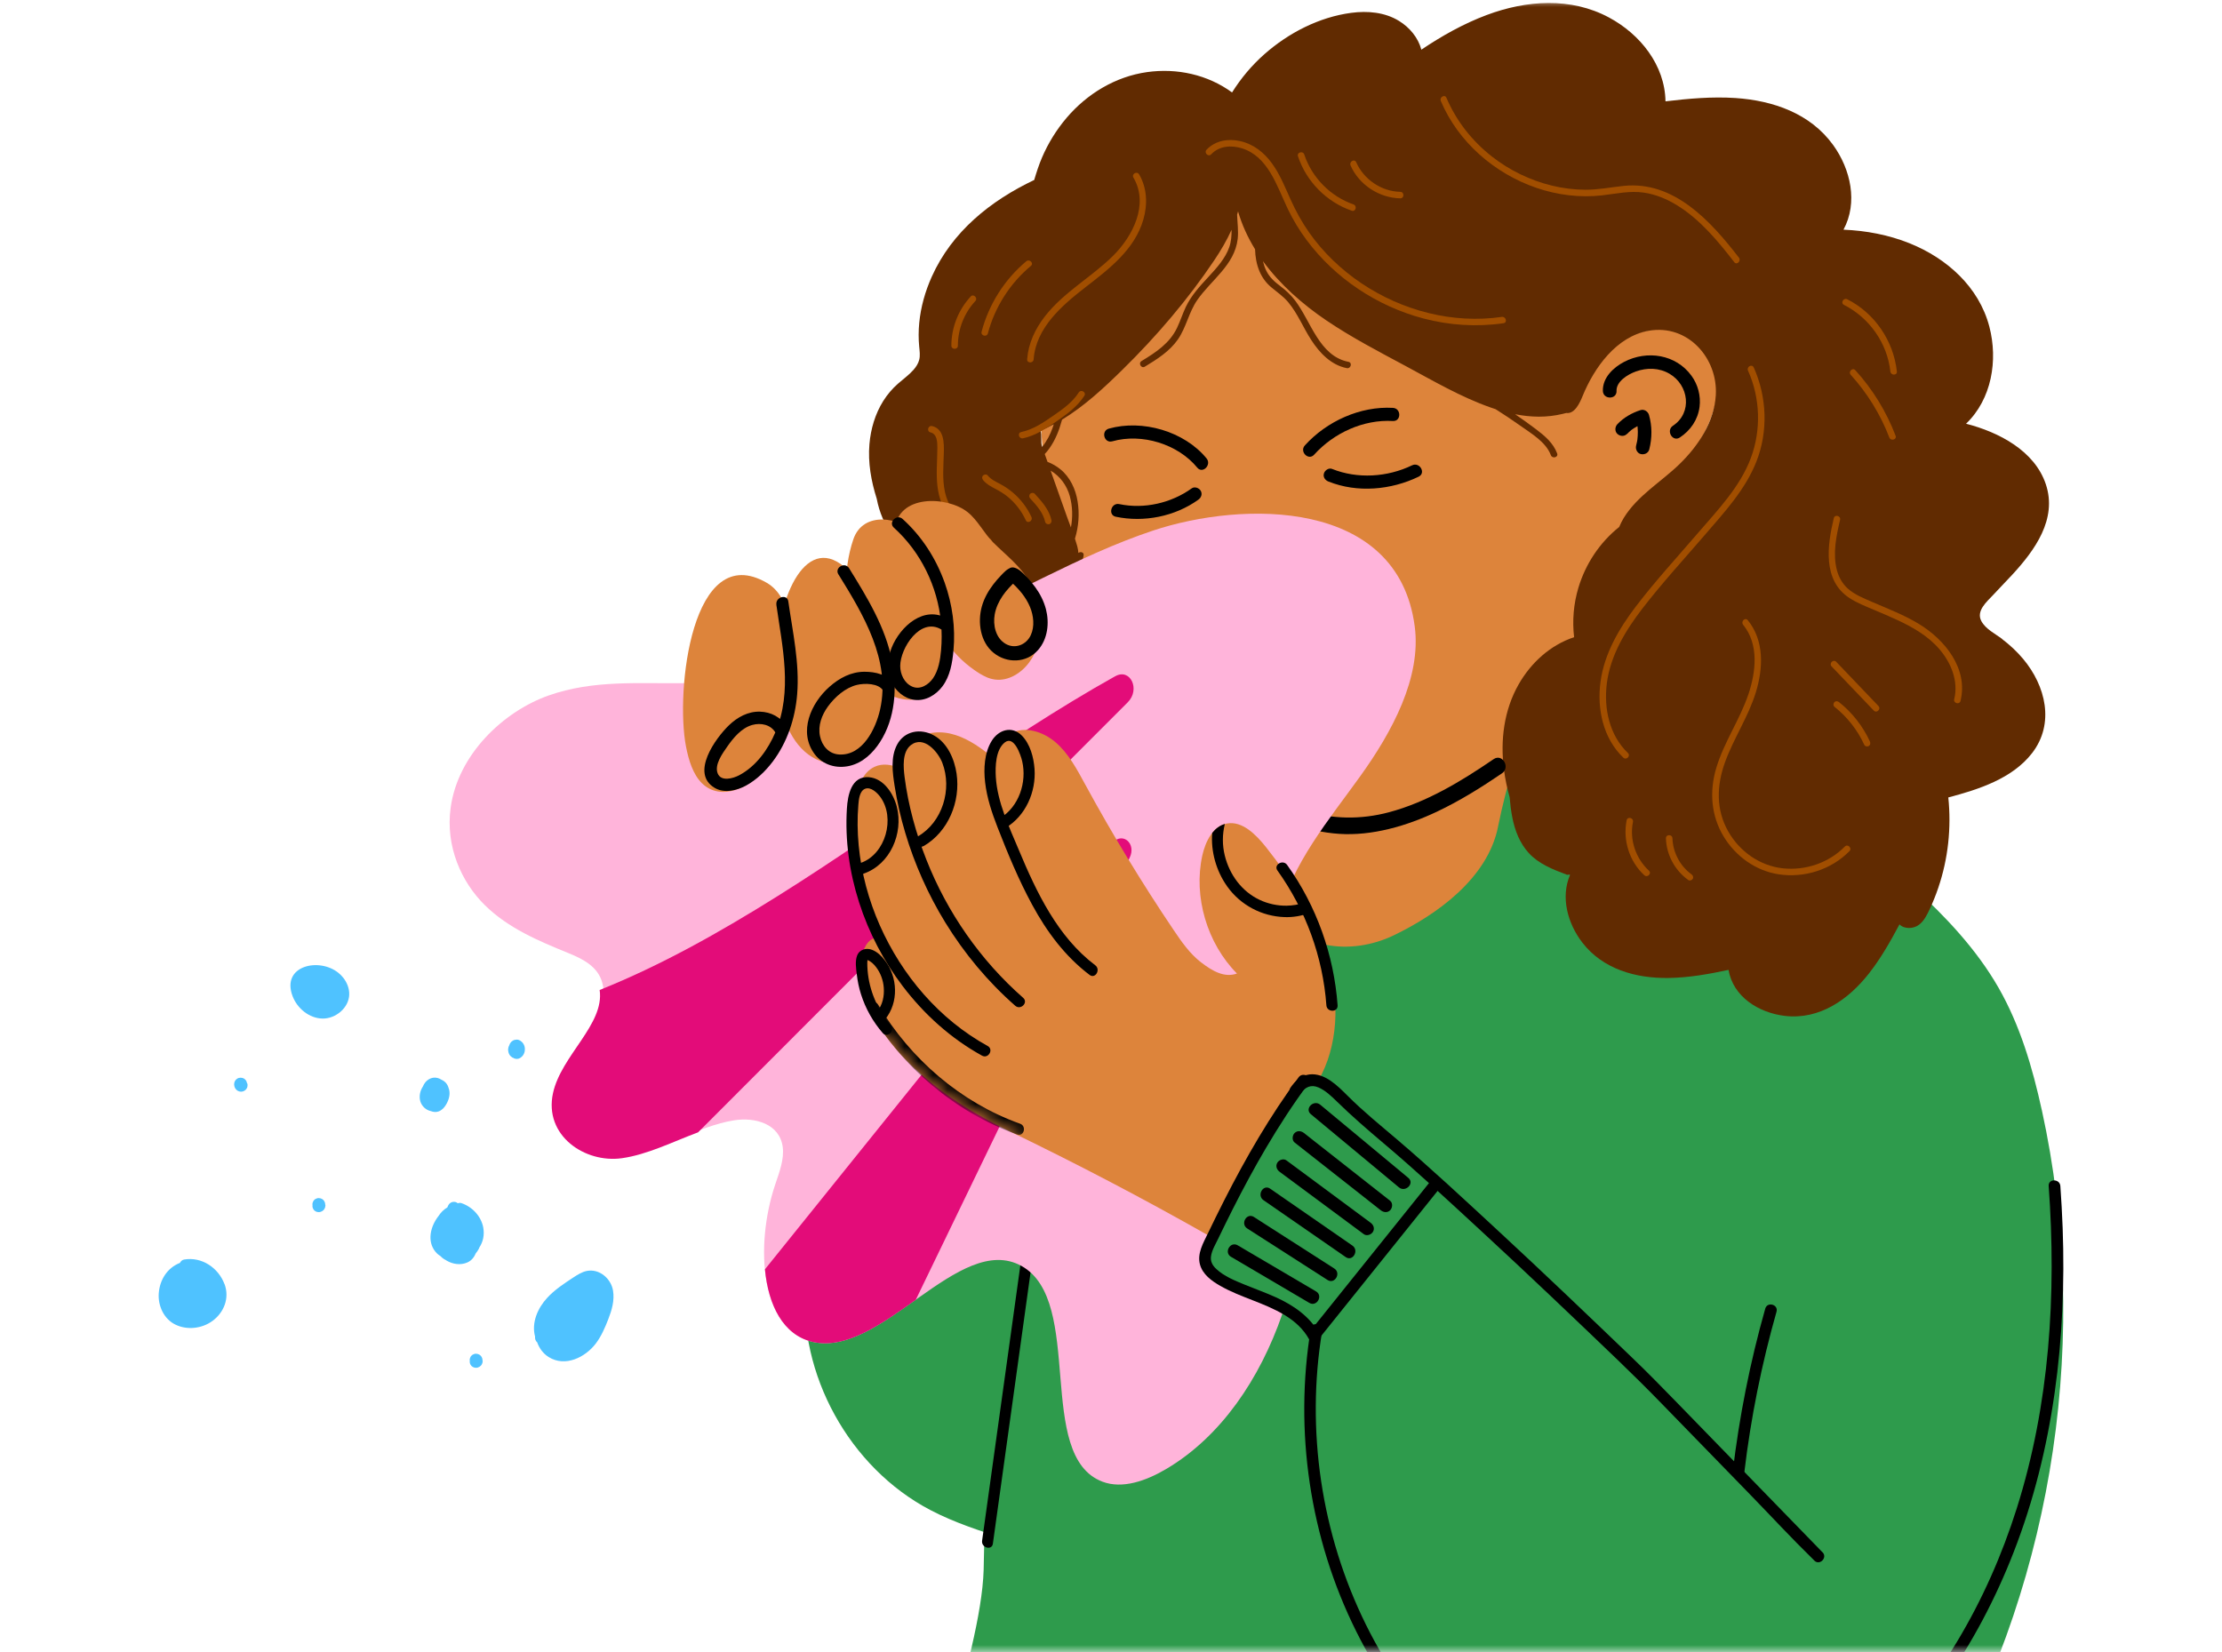 <svg width="156" height="116" viewBox="0 0 156 116" fill="none" xmlns="http://www.w3.org/2000/svg">
<mask id="mask0_2006_21884" style="mask-type:alpha" maskUnits="userSpaceOnUse" x="0" y="0" width="156" height="116">
<rect width="156" height="116" fill="#D9D9D9"/>
</mask>
<g mask="url(#mask0_2006_21884)">
<path d="M73.248 108.915C72.391 108.641 71.534 108.367 70.673 108.094C68.844 107.51 67.006 106.921 65.306 106.028C59.629 103.047 56.029 96.51 56.541 90.117C56.697 88.187 55.183 85.515 55.593 83.624C56.002 81.733 57.019 79.885 58.695 78.913C60.972 77.591 63.989 78.2 66.101 79.773C68.213 81.347 69.575 83.715 70.706 86.09C74.256 93.543 76.041 102.417 72.83 110.02C72.659 109.44 73.422 109.49 73.251 108.91L73.248 108.915Z" fill="#2E9B4C"/>
<path d="M66.095 80.749C68.349 90.338 69.353 100.307 69.059 110.232C68.876 116.392 64.092 128.141 63.868 134.301C63.844 134.958 63.836 135.659 64.139 136.219C64.451 136.793 65.023 137.097 65.571 137.353C70.57 139.719 75.967 140.965 81.376 141.003C88.668 141.056 122.921 144.385 127.637 138.019C128.689 117.736 103.124 89.212 96.348 70.429C95.034 66.79 93.381 63.187 90.774 60.615C87.763 57.646 83.78 56.335 79.877 55.46C76.612 54.729 72.998 54.314 70.169 56.317C67.981 57.867 66.67 60.604 65.653 63.308C62.934 70.541 64.304 73.142 66.092 80.746L66.095 80.749Z" fill="#2E9B4C"/>
<path d="M71.884 87.065C71.534 89.584 71.186 92.1 70.835 94.618C70.364 98.006 69.895 101.394 69.424 104.779C69.265 105.916 69.109 107.054 68.95 108.188C68.882 108.683 69.639 108.895 69.707 108.397C70.058 105.878 70.405 103.362 70.756 100.843C71.227 97.456 71.696 94.068 72.167 90.683C72.326 89.545 72.482 88.408 72.641 87.274C72.709 86.779 71.952 86.567 71.884 87.065Z" fill="black"/>
<path d="M143.348 77.947C142.697 74.972 141.828 72.008 140.314 69.362C138.761 66.649 136.581 64.348 134.272 62.239C122.989 51.934 102.237 54.868 86.803 54.326C86.785 54.429 89.76 50.063 89.699 50.151C89.23 50.788 85.477 55.557 84.864 55.943C83.427 60.907 88.252 59.187 89.139 64.251C90.214 66.787 91.761 69.141 94.097 70.585C95.773 71.619 92.733 73.133 94.047 74.653C95.146 75.926 95.473 77.8 95.552 79.455C95.711 82.811 101.412 85.294 98.557 87.186C98.345 87.327 98.127 87.457 97.909 87.583C97.868 87.896 97.679 88.184 97.296 88.308C94.448 89.218 91.584 89.993 89.109 91.611C89.086 92.223 89.115 92.86 89.207 93.549C90.476 103.177 92.235 112.604 95.022 121.925C96.38 126.468 97.998 131.078 101.097 134.675C107.101 141.643 116.696 142.638 124.459 137.978C129.691 134.834 133.526 129.8 136.493 124.47C144.291 110.468 146.778 93.599 143.351 77.95L143.348 77.947Z" fill="#2E9B4C"/>
<path d="M105.171 58.064C104.441 61.676 100.888 64.216 97.853 65.677C94.819 67.138 91.03 66.643 89.275 63.73C87.799 61.278 88.061 57.849 88.647 54.759C88.897 53.439 89.219 52.078 89.958 50.988C90.556 50.104 91.387 49.465 92.238 48.946C95.859 46.74 100.195 46.604 103.695 48.322C108.376 50.617 106.544 51.256 105.168 58.067L105.171 58.064Z" fill="#DD843B"/>
<path d="M117.975 23.298C116.372 22.736 114.289 23.393 112.996 24.527C111.758 25.614 111.128 27.04 110.748 28.448C110.73 28.51 110.61 28.451 110.592 28.513C110.557 28.472 110.627 28.554 110.592 28.513C110.465 28.569 110.341 28.628 110.221 28.69C108.718 28.528 107.198 28.416 105.796 28.006C100.175 26.371 95.841 22.918 91.802 19.448C89.908 17.822 88.008 16.11 86.541 14.21C87.015 14.826 83.456 19.091 82.95 19.654C81.447 21.325 79.656 22.942 77.723 24.103C76.521 24.827 74.745 25.184 73.873 26.362C72.824 27.779 73.069 30.216 73.239 31.845C73.496 34.302 74.226 36.697 75.148 38.98C76.854 43.196 79.184 47.161 82.039 50.702C83.288 52.249 84.655 53.737 86.329 54.809C94.851 60.268 107.902 55.599 111.181 46.086C112.147 43.281 112.666 40.344 113.779 37.581C114.811 35.026 115.989 34.611 117.863 32.838C120.302 30.525 122.511 24.898 117.983 23.301C117.98 23.301 117.978 23.301 117.975 23.298Z" fill="#DD843B"/>
<mask id="mask1_2006_21884" style="mask-type:luminance" maskUnits="userSpaceOnUse" x="73" y="14" width="48" height="44">
<path d="M117.975 23.298C116.372 22.736 114.289 23.393 112.996 24.527C111.758 25.614 111.128 27.04 110.748 28.448C110.73 28.51 110.61 28.451 110.592 28.513C110.557 28.472 110.627 28.554 110.592 28.513C110.465 28.569 110.341 28.628 110.221 28.69C108.718 28.528 107.198 28.416 105.796 28.006C100.175 26.371 95.841 22.918 91.802 19.448C89.908 17.822 88.008 16.11 86.541 14.21C87.015 14.826 83.456 19.091 82.95 19.654C81.447 21.325 79.656 22.942 77.723 24.103C76.521 24.827 74.745 25.184 73.873 26.362C72.824 27.779 73.069 30.216 73.239 31.845C73.496 34.302 74.226 36.697 75.148 38.98C76.854 43.196 79.184 47.161 82.039 50.702C83.288 52.249 84.655 53.737 86.329 54.809C94.851 60.268 107.902 55.599 111.181 46.086C112.147 43.281 112.666 40.344 113.779 37.581C114.811 35.026 115.989 34.611 117.863 32.838C120.302 30.525 122.511 24.898 117.983 23.301C117.98 23.301 117.978 23.301 117.975 23.298Z" fill="white"/>
</mask>
<g mask="url(#mask1_2006_21884)">
<path d="M87.46 36.55C85.439 38.096 84.717 40.992 86.099 43.205C86.411 43.708 87.209 43.246 86.894 42.739C85.801 40.986 86.293 38.594 87.925 37.345C88.126 37.192 88.226 36.95 88.09 36.715C87.978 36.517 87.657 36.399 87.46 36.55Z" fill="black"/>
</g>
<path d="M93.272 33.813C95.29 34.626 97.665 34.408 99.6 33.471C100.133 33.212 99.668 32.416 99.135 32.675C97.408 33.509 95.305 33.645 93.517 32.926C93.287 32.832 93.01 33.026 92.948 33.247C92.874 33.509 93.039 33.721 93.269 33.816L93.272 33.813Z" fill="black"/>
<path d="M78.342 36.285C80.31 36.7 82.493 36.267 84.131 35.088C84.334 34.944 84.431 34.688 84.296 34.458C84.178 34.258 83.868 34.146 83.665 34.293C82.228 35.327 80.327 35.763 78.586 35.398C78.009 35.274 77.761 36.164 78.342 36.287V36.285Z" fill="black"/>
<path d="M78.094 30.988C80.162 30.404 82.693 31.176 84.057 32.838C84.434 33.297 85.082 32.64 84.708 32.187C83.141 30.28 80.204 29.435 77.847 30.098C77.275 30.26 77.52 31.15 78.091 30.988H78.094Z" fill="black"/>
<path d="M92.262 31.927C93.643 30.398 95.72 29.444 97.794 29.562C98.386 29.594 98.386 28.672 97.794 28.64C95.496 28.51 93.142 29.582 91.611 31.276C91.213 31.715 91.864 32.369 92.262 31.927Z" fill="black"/>
<path d="M113.491 27.449C113.47 26.784 114.277 26.292 114.84 26.088C115.624 25.805 116.481 25.817 117.214 26.247C118.564 27.037 118.835 28.978 117.456 29.892C116.943 30.23 117.424 31.061 117.939 30.719C118.693 30.219 119.203 29.473 119.321 28.569C119.418 27.803 119.209 27.01 118.755 26.386C117.659 24.878 115.632 24.574 114.024 25.411C113.264 25.805 112.504 26.53 112.533 27.452C112.554 28.068 113.511 28.071 113.494 27.452L113.491 27.449Z" fill="black"/>
<path d="M114.23 30.475C114.316 30.384 114.407 30.298 114.504 30.219C114.522 30.204 114.539 30.189 114.557 30.174L114.516 30.207C114.516 30.207 114.598 30.148 114.601 30.145C114.654 30.107 114.71 30.071 114.766 30.036C114.881 29.965 114.999 29.903 115.12 29.847C115.146 29.836 115.176 29.818 115.202 29.809C115.087 29.847 115.205 29.809 115.226 29.8C115.297 29.774 115.364 29.75 115.435 29.727L114.846 29.391C114.896 29.556 114.931 29.724 114.961 29.895C114.978 30.009 114.955 29.821 114.964 29.924C114.967 29.971 114.973 30.018 114.975 30.062C114.981 30.148 114.987 30.236 114.987 30.325C114.987 30.501 114.978 30.675 114.958 30.852C114.946 30.958 114.973 30.772 114.952 30.887C114.946 30.929 114.937 30.97 114.931 31.011C114.914 31.108 114.893 31.203 114.866 31.297C114.805 31.538 114.946 31.83 115.202 31.886C115.459 31.942 115.727 31.812 115.792 31.55C115.992 30.758 115.998 29.921 115.768 29.131C115.697 28.89 115.429 28.716 115.179 28.796C114.569 28.993 113.992 29.32 113.55 29.788C113.379 29.971 113.355 30.286 113.55 30.466C113.744 30.646 114.045 30.66 114.227 30.466L114.23 30.475Z" fill="black"/>
<path d="M140.567 44.869C140.073 44.495 139.413 44.183 139.106 43.614C138.717 42.892 139.495 42.247 139.943 41.767C140.388 41.29 140.841 40.824 141.283 40.347C142.857 38.638 144.447 36.455 143.634 34.01C142.848 31.647 140.326 30.342 138.031 29.753C139.831 28.03 140.285 25.299 139.666 22.936C138.932 20.137 136.676 18.131 134.057 17.079C132.587 16.49 131.008 16.193 129.426 16.128C130.454 14.225 129.932 11.886 128.698 10.18C127.095 7.964 124.491 7.063 121.843 6.883C120.202 6.774 118.558 6.922 116.929 7.116C116.89 4.571 115.149 2.399 112.96 1.227C110.283 -0.211 107.157 0.013 104.379 1.053C102.75 1.663 101.229 2.52 99.789 3.487C99.562 2.638 98.967 1.928 98.219 1.468C97.22 0.853 96 0.75 94.857 0.903C92.612 1.203 90.468 2.308 88.78 3.796C87.893 4.577 87.127 5.49 86.499 6.491C84.788 5.239 82.628 4.768 80.531 5.063C78.315 5.375 76.324 6.58 74.883 8.274C74.173 9.11 73.59 10.05 73.157 11.061C72.939 11.57 72.771 12.092 72.612 12.625C72.612 12.628 72.612 12.634 72.609 12.637C69.548 14.092 66.838 16.26 65.415 19.433C64.955 20.461 64.646 21.549 64.537 22.671C64.484 23.225 64.481 23.785 64.534 24.338C64.563 24.648 64.613 24.963 64.534 25.269C64.466 25.532 64.316 25.761 64.139 25.965C63.815 26.333 63.411 26.619 63.046 26.94C62.645 27.29 62.298 27.7 62.012 28.154C61.441 29.064 61.131 30.121 61.04 31.188C60.928 32.481 61.161 33.786 61.553 35.021C61.729 35.957 62.109 36.844 62.657 37.637C63.358 38.653 64.254 39.519 65.176 40.335C65.662 40.765 66.175 41.184 66.77 41.452C67.359 41.714 67.996 41.835 68.638 41.873C70.081 41.959 71.56 41.717 72.918 41.231C73.593 40.989 74.25 40.686 74.866 40.321C75.396 40.008 76.006 39.658 76.079 38.989C76.106 38.768 75.85 38.715 75.711 38.827C75.699 38.671 75.673 38.515 75.632 38.361C75.584 38.182 75.528 38.002 75.469 37.822C75.729 36.98 75.799 36.075 75.655 35.203C75.517 34.352 75.134 33.518 74.459 32.961C74.182 32.734 73.873 32.558 73.543 32.431L73.422 32.089C73.398 32.022 73.372 31.951 73.348 31.883C73.826 31.373 74.159 30.719 74.385 30.057C74.45 29.862 74.509 29.665 74.565 29.467C76.132 28.519 77.523 27.22 78.801 25.965C81.188 23.622 83.391 21.045 85.256 18.267C85.71 17.589 86.131 16.879 86.464 16.134C86.47 16.549 86.44 16.962 86.302 17.359C86.163 17.76 85.937 18.125 85.686 18.461C85.159 19.162 84.505 19.754 83.96 20.444C83.686 20.791 83.441 21.157 83.25 21.557C83.026 22.035 82.867 22.538 82.64 23.013C82.122 24.109 81.149 24.742 80.145 25.352C79.894 25.505 80.124 25.9 80.375 25.747C81.235 25.225 82.113 24.674 82.696 23.835C83.285 22.986 83.462 21.928 84.051 21.077C85.026 19.663 86.679 18.617 86.894 16.782C86.959 16.234 86.874 15.648 86.853 15.07C86.876 14.997 86.9 14.923 86.921 14.846C87.195 15.792 87.604 16.676 88.114 17.504C88.129 18.022 88.211 18.535 88.42 19.038C88.603 19.474 88.877 19.855 89.239 20.161C89.654 20.512 90.094 20.803 90.444 21.224C91.11 22.023 91.496 23.007 92.058 23.873C92.645 24.78 93.449 25.632 94.551 25.85C94.84 25.906 94.963 25.464 94.672 25.408C92.609 25.001 92.035 22.544 90.915 21.089C90.621 20.706 90.285 20.391 89.902 20.102C89.493 19.793 89.133 19.48 88.903 19.012C88.797 18.797 88.721 18.567 88.665 18.334C89.864 19.975 91.449 21.369 93.125 22.503C94.898 23.702 96.802 24.689 98.687 25.702C100.625 26.742 102.549 27.874 104.632 28.607C104.753 28.651 104.877 28.69 105 28.731C105.581 29.099 106.155 29.479 106.715 29.877C107.484 30.428 108.533 31.029 108.88 31.96C108.983 32.234 109.425 32.116 109.322 31.839C109.045 31.099 108.456 30.608 107.846 30.145C107.363 29.78 106.871 29.429 106.373 29.087C106.918 29.193 107.472 29.255 108.029 29.258C108.591 29.258 109.16 29.196 109.705 29.064C109.799 29.04 109.888 29.023 109.964 28.999C110.559 29.081 110.913 28.289 111.11 27.809C111.926 25.811 113.485 23.622 115.756 23.225C118.493 22.745 120.62 25.151 120.461 27.756C120.346 29.635 119.224 31.317 117.91 32.593C116.613 33.851 114.967 34.797 114 36.367C113.874 36.573 113.771 36.785 113.679 37.003C112.318 38.087 111.317 39.593 110.813 41.275C110.477 42.4 110.377 43.579 110.512 44.742C108.842 45.296 107.484 46.537 106.618 48.057C105.584 49.871 105.321 52.004 105.59 54.058C105.675 54.709 105.81 55.351 105.987 55.981C106.026 56.462 106.084 56.939 106.176 57.407C106.355 58.315 106.697 59.21 107.331 59.9C108.035 60.669 109.028 61.052 109.982 61.414C110.05 61.44 110.109 61.432 110.153 61.402C110.176 61.414 110.203 61.426 110.227 61.438C109.555 63.008 110.059 64.849 111.093 66.189C112.533 68.057 114.843 68.702 117.126 68.673C118.552 68.655 119.966 68.402 121.357 68.104C121.672 69.993 123.472 71.112 125.292 71.333C127.735 71.628 129.776 70.193 131.223 68.343C132.056 67.279 132.722 66.101 133.356 64.911C133.697 65.25 134.343 65.235 134.734 64.931C135.091 64.654 135.294 64.233 135.483 63.83C135.71 63.344 135.91 62.846 136.081 62.339C136.773 60.306 137.006 58.132 136.785 55.996C138.903 55.437 141.272 54.679 142.662 52.888C144.274 50.808 143.617 48.154 142.041 46.271C141.604 45.75 141.104 45.285 140.559 44.872L140.567 44.869ZM75.11 34.85C75.305 35.563 75.319 36.311 75.187 37.036C75.095 36.794 75.007 36.556 74.921 36.317L73.761 33.047C74.409 33.427 74.898 34.069 75.113 34.853L75.11 34.85ZM73.905 30.027C73.731 30.516 73.49 30.985 73.166 31.379C73.042 31.032 73.172 30.581 73.048 30.233C73.454 30.08 73.596 29.998 73.982 29.791C73.955 29.871 73.932 29.948 73.905 30.027Z" fill="#612B01"/>
<path d="M69.468 37.799C68.025 37.233 66.696 36.134 66.346 34.564C66.145 33.66 66.24 32.72 66.263 31.804C66.281 31.111 66.29 30.124 65.444 29.918C65.158 29.848 65.035 30.289 65.323 30.36C65.798 30.475 65.809 31.041 65.809 31.435C65.809 31.91 65.78 32.384 65.771 32.861C65.75 33.716 65.795 34.585 66.127 35.383C66.711 36.768 67.984 37.707 69.347 38.244C69.621 38.353 69.742 37.908 69.468 37.802V37.799Z" fill="#A14E00"/>
<path d="M72.414 36.302C72.114 35.648 71.666 35.059 71.115 34.593C70.841 34.361 70.544 34.16 70.225 33.989C69.907 33.819 69.574 33.671 69.345 33.386C69.265 33.288 69.103 33.306 69.021 33.386C68.923 33.48 68.944 33.615 69.021 33.71C69.245 33.986 69.557 34.157 69.869 34.319C70.181 34.481 70.482 34.661 70.756 34.888C71.298 35.336 71.725 35.895 72.02 36.535C72.143 36.803 72.538 36.57 72.414 36.305V36.302Z" fill="#A14E00"/>
<path d="M73.82 36.526C73.661 35.792 73.145 35.215 72.65 34.676C72.568 34.585 72.412 34.59 72.326 34.676C72.235 34.767 72.241 34.909 72.326 35C72.771 35.483 73.234 35.993 73.378 36.647C73.404 36.768 73.546 36.838 73.661 36.806C73.784 36.77 73.846 36.647 73.82 36.523V36.526Z" fill="#A14E00"/>
<path d="M87.619 56.353C89.587 57.508 91.725 58.403 94.026 58.553C96.327 58.704 98.746 58.005 100.882 56.995C102.481 56.238 103.987 55.301 105.445 54.305C106.058 53.887 105.477 52.885 104.862 53.307C102.602 54.85 100.181 56.326 97.514 57.036C95.543 57.561 93.528 57.534 91.584 56.921C90.394 56.547 89.277 55.987 88.205 55.357C87.563 54.98 86.98 55.979 87.622 56.356L87.619 56.353Z" fill="black"/>
<path d="M80.952 37.257C75.717 38.995 70.723 42.053 65.553 44.212C59.814 46.61 53.863 47.889 48.051 47.971C44.878 48.016 41.67 47.721 38.506 48.84C35.342 49.96 32.151 52.974 31.639 56.715C31.265 59.437 32.396 61.944 34.045 63.565C35.695 65.185 37.81 66.069 39.893 66.92C40.895 67.329 41.997 67.857 42.297 69.053C42.931 71.572 39.658 73.82 39.066 76.562C38.417 79.555 41.319 81.494 43.897 81.132C46.475 80.769 48.97 79.075 51.548 78.666C53.009 78.433 54.738 78.91 54.953 80.542C55.065 81.394 54.721 82.301 54.429 83.164C52.962 87.522 53.401 93.358 57.021 94.218C61.888 95.376 67.332 86.479 71.71 88.891C76.176 91.351 72.644 102.246 77.402 104.043C78.801 104.573 80.472 103.99 81.927 103.121C89.507 98.601 92.83 87.056 91.231 78.183C90.412 73.64 88.588 69.159 89.775 64.378C90.703 60.642 93.281 57.593 95.502 54.5C97.724 51.406 99.803 47.588 99.323 43.977C98.13 34.982 87.248 35.165 80.958 37.254L80.952 37.257Z" fill="#FFB4DA"/>
<path d="M78.298 47.482C70.205 52.01 62.572 57.923 54.632 62.899C50.567 65.447 46.392 67.798 42.1 69.515C42.453 71.928 39.398 74.114 38.824 76.76C38.176 79.753 41.078 81.691 43.655 81.329C45.461 81.076 47.229 80.174 49.011 79.511L79.175 49.315C80.08 48.41 79.355 46.893 78.3 47.485L78.298 47.482Z" fill="#E30C79"/>
<path d="M78.147 59.134C76.833 60.406 75.631 61.888 74.456 63.349C67.539 71.943 60.621 80.536 53.704 89.13C53.943 91.643 54.971 93.732 57.027 94.221C59.375 94.778 61.859 92.995 64.292 91.272L79.314 60.218C79.776 59.266 78.875 58.424 78.147 59.131V59.134Z" fill="#E30C79"/>
<path d="M48.16 52.408C48.348 53.389 48.655 54.373 49.276 54.992C50.584 56.297 52.823 55.378 53.981 53.604C55.139 51.828 55.469 49.512 55.619 47.332C55.79 44.863 55.581 41.941 53.843 40.93C48.555 37.855 47.415 48.54 48.16 52.411V52.408Z" fill="#DD843B"/>
<path d="M59.811 53.545C61.32 53.239 62.242 51.598 62.551 50.036C62.716 49.203 62.763 48.357 62.707 47.518C62.566 45.367 61.764 43.249 60.621 41.437C54.641 31.969 50.835 55.375 59.811 53.545Z" fill="#DD843B"/>
<path d="M59.897 44.934C60.306 46.422 61.022 47.915 62.307 48.696C63.588 49.477 65.527 49.235 66.254 47.871C66.555 47.305 66.617 46.643 66.634 46C66.696 43.926 66.384 41.846 65.718 39.896C65.432 39.059 65.07 38.229 64.469 37.598C63.202 36.267 60.601 35.857 59.912 37.866C59.151 40.088 59.287 42.715 59.894 44.934H59.897Z" fill="#DD843B"/>
<path d="M69.259 47.55C69.454 47.633 69.654 47.691 69.866 47.718C70.779 47.833 71.687 47.282 72.252 46.519C73.428 44.937 73.269 42.612 72.305 40.91C71.64 39.731 70.659 39.015 69.731 38.093C69.08 37.445 68.644 36.52 67.925 35.955C66.481 34.82 63.023 34.697 62.822 37.192C62.643 39.449 64.051 41.004 65.073 42.786C66.057 44.504 66.687 45.83 68.376 47.029C68.655 47.226 68.947 47.414 69.259 47.547V47.55Z" fill="#DD843B"/>
<path d="M70.988 39.87C70.706 39.938 70.499 40.182 70.302 40.382C70.105 40.583 69.907 40.81 69.731 41.042C69.377 41.505 69.091 42.02 68.932 42.583C68.623 43.691 68.82 45.084 69.757 45.841C70.694 46.599 72.061 46.566 72.874 45.65C73.56 44.875 73.684 43.744 73.431 42.769C73.286 42.221 73.021 41.696 72.688 41.24C72.497 40.975 72.285 40.721 72.055 40.486C71.825 40.25 71.575 39.973 71.254 39.87C70.635 39.666 70.367 40.645 70.986 40.845C70.962 40.839 71.112 40.977 71.139 41.004C71.206 41.069 71.274 41.134 71.339 41.201C71.486 41.355 71.631 41.514 71.76 41.682C71.981 41.967 72.176 42.288 72.314 42.621C72.565 43.231 72.653 43.985 72.367 44.601C72.058 45.273 71.274 45.594 70.608 45.214C69.901 44.81 69.701 43.888 69.837 43.137C69.922 42.669 70.119 42.244 70.385 41.849C70.514 41.655 70.661 41.475 70.818 41.302C70.891 41.222 70.968 41.142 71.044 41.063C71.089 41.019 71.133 40.975 71.18 40.93C71.204 40.91 71.327 40.824 71.251 40.842C71.881 40.689 71.616 39.714 70.983 39.867L70.988 39.87Z" fill="black"/>
<path d="M62.751 37.047C64.64 38.753 65.83 41.184 66.066 43.717C66.125 44.365 66.127 45.019 66.069 45.667C66.01 46.316 65.895 47.055 65.509 47.621C65.197 48.077 64.61 48.457 64.051 48.216C63.491 47.974 63.199 47.344 63.202 46.76C63.208 45.499 64.613 43.319 66.086 44.2C66.567 44.489 67.002 43.738 66.525 43.452C64.878 42.465 63.196 43.994 62.601 45.476C62.298 46.23 62.224 47.099 62.566 47.853C62.866 48.516 63.476 49.052 64.213 49.144C64.987 49.238 65.712 48.799 66.166 48.195C66.705 47.473 66.861 46.548 66.941 45.67C67.088 44.077 66.864 42.436 66.328 40.93C65.718 39.219 64.719 37.66 63.37 36.441C62.958 36.066 62.342 36.679 62.757 37.053L62.751 37.047Z" fill="black"/>
<path d="M58.866 40.335C60.604 43.14 62.554 46.363 61.791 49.81C61.493 51.156 60.568 53.068 58.925 52.98C58.188 52.941 57.714 52.379 57.569 51.692C57.413 50.95 57.696 50.204 58.129 49.606C58.615 48.941 59.352 48.286 60.168 48.092C60.692 47.965 61.697 47.965 62.009 48.505C62.289 48.988 63.04 48.552 62.757 48.066C62.348 47.361 61.449 47.167 60.689 47.17C59.746 47.173 58.933 47.609 58.238 48.222C56.936 49.365 56.026 51.392 57.195 52.956C57.773 53.725 58.742 53.993 59.661 53.775C60.58 53.557 61.29 52.873 61.782 52.107C62.857 50.44 62.993 48.328 62.628 46.425C62.171 44.044 60.869 41.932 59.611 39.899C59.316 39.425 58.568 39.861 58.863 40.338L58.866 40.335Z" fill="black"/>
<path d="M54.506 42.465C54.927 45.438 55.655 48.522 54.441 51.409C53.928 52.626 53.077 53.816 51.887 54.441C51.468 54.662 50.62 54.903 50.384 54.302C50.149 53.701 50.714 52.918 51.044 52.446C51.48 51.819 52.046 51.123 52.812 50.906C53.419 50.735 54.132 50.882 54.453 51.462C54.724 51.951 55.472 51.515 55.201 51.023C54.83 50.349 54.117 49.995 53.36 49.972C52.523 49.945 51.772 50.358 51.183 50.923C50.243 51.825 48.449 54.296 50.172 55.322C50.847 55.722 51.722 55.516 52.373 55.163C53.109 54.762 53.737 54.155 54.241 53.492C55.272 52.137 55.831 50.431 55.967 48.746C56.144 46.566 55.652 44.38 55.345 42.232C55.269 41.681 54.432 41.917 54.509 42.462L54.506 42.465Z" fill="black"/>
<path d="M93.844 104.638C92.097 110.385 94.336 116.569 97.188 121.857C99.621 126.368 102.576 130.681 106.503 133.974C110.43 137.268 115.423 139.48 120.546 139.371C125.669 139.262 130.846 136.581 133.261 132.059C134.882 129.025 135.164 125.431 135.521 122.01C135.76 119.71 135.848 117.344 135.218 115.12C134.151 111.364 131.123 108.412 127.688 106.553C124.252 104.694 120.399 103.78 116.602 102.87C112.804 101.96 108.954 101.011 105.551 99.093L93.841 104.641L93.844 104.638Z" fill="#2E9B4C"/>
<path d="M88.936 82.823C90.037 81.777 91.169 80.71 92.565 80.136C92.356 79.629 91.996 78.454 91.669 77.714C91.932 76.904 92.427 76.179 92.804 75.413C94.038 72.906 93.997 69.807 93.142 67.032C92.288 64.257 90.683 61.761 88.888 59.493C88.175 58.595 87.215 57.634 86.149 57.823C85.174 57.996 84.632 59.069 84.41 60.076C83.777 62.955 84.74 66.237 86.844 68.361C85.957 68.676 85.115 68.181 84.328 67.58C83.544 66.979 82.958 66.139 82.398 65.306C80.168 61.997 78.091 58.58 76.182 55.071C75.608 54.014 75.025 52.921 74.129 52.14C73.233 51.359 71.931 50.962 70.944 51.507C70.281 51.872 69.922 52.538 69.763 53.309C69.654 53.177 69.539 53.059 69.415 52.962C68.602 52.317 67.71 51.739 66.726 51.515C65.742 51.291 64.649 51.471 63.956 52.187C63.494 52.661 63.27 53.28 63.184 53.955C62.61 53.675 61.953 53.586 61.402 53.843C60.598 54.214 60.233 55.177 60.032 56.079C59.313 59.319 59.938 62.887 61.585 65.853C61.564 65.853 61.544 65.853 61.523 65.853C60.907 65.918 60.595 66.637 60.495 67.276C60.053 70.096 61.991 72.909 64.08 74.892C66.169 76.875 68.352 78.215 70.894 79.444C75.602 81.718 80.245 84.148 84.814 86.738C84.908 86.791 85 86.894 84.944 86.797C84.888 86.703 84.967 86.591 85.044 86.517C86.34 85.285 87.636 84.054 88.933 82.823H88.936Z" fill="#DD843B"/>
<mask id="mask2_2006_21884" style="mask-type:luminance" maskUnits="userSpaceOnUse" x="59" y="51" width="35" height="36">
<path d="M88.936 82.823C90.037 81.777 91.169 80.71 92.565 80.136C92.356 79.629 91.996 78.454 91.669 77.714C91.932 76.904 92.427 76.179 92.804 75.413C94.038 72.906 93.997 69.807 93.142 67.032C92.288 64.257 90.683 61.761 88.888 59.493C88.175 58.595 87.215 57.634 86.149 57.823C85.174 57.996 84.632 59.069 84.41 60.076C83.777 62.955 84.74 66.237 86.844 68.361C85.957 68.676 85.115 68.181 84.328 67.58C83.544 66.979 82.958 66.139 82.398 65.306C80.168 61.997 78.091 58.58 76.182 55.071C75.608 54.014 75.025 52.921 74.129 52.14C73.233 51.359 71.931 50.962 70.944 51.507C70.281 51.872 69.922 52.538 69.763 53.309C69.654 53.177 69.539 53.059 69.415 52.962C68.602 52.317 67.71 51.739 66.726 51.515C65.742 51.291 64.649 51.471 63.956 52.187C63.494 52.661 63.27 53.28 63.184 53.955C62.61 53.675 61.953 53.586 61.402 53.843C60.598 54.214 60.233 55.177 60.032 56.079C59.313 59.319 59.938 62.887 61.585 65.853C61.564 65.853 61.544 65.853 61.523 65.853C60.907 65.918 60.595 66.637 60.495 67.276C60.053 70.096 61.991 72.909 64.08 74.892C66.169 76.875 68.352 78.215 70.894 79.444C75.602 81.718 80.245 84.148 84.814 86.738C84.908 86.791 85 86.894 84.944 86.797C84.888 86.703 84.967 86.591 85.044 86.517C86.34 85.285 87.636 84.054 88.933 82.823H88.936Z" fill="white"/>
</mask>
<g mask="url(#mask2_2006_21884)">
<path d="M60.972 70.947C63.346 74.93 67.029 78.097 71.41 79.664C71.887 79.835 72.093 79.075 71.619 78.907C67.436 77.411 63.915 74.353 61.653 70.552C61.393 70.119 60.716 70.514 60.975 70.95L60.972 70.947Z" fill="black"/>
</g>
<path d="M70.6 58.132C72.011 57.292 72.747 55.601 72.632 53.993C72.573 53.183 72.326 52.246 71.74 51.651C71.047 50.947 70.116 51.238 69.633 52.01C69.106 52.85 69.05 53.984 69.162 54.938C69.289 56.029 69.636 57.071 70.034 58.091C70.753 59.938 71.519 61.785 72.464 63.529C73.487 65.418 74.774 67.156 76.498 68.458C76.901 68.761 77.293 68.081 76.895 67.78C74.258 65.789 72.774 62.666 71.531 59.69C70.85 58.064 70.025 56.344 69.913 54.559C69.869 53.825 69.901 52.629 70.549 52.128C71.198 51.627 71.663 53.015 71.766 53.457C72.105 54.93 71.536 56.659 70.205 57.452C69.772 57.711 70.166 58.388 70.603 58.129L70.6 58.132Z" fill="black"/>
<path d="M64.843 59.414C66.584 58.4 67.444 56.288 67.159 54.326C67.008 53.298 66.519 52.169 65.571 51.642C64.622 51.115 63.491 51.327 62.981 52.29C62.513 53.174 62.663 54.252 62.81 55.195C62.984 56.311 63.235 57.413 63.559 58.494C64.216 60.692 65.161 62.81 66.36 64.766C67.698 66.947 69.353 68.935 71.277 70.623C71.657 70.956 72.214 70.402 71.834 70.066C68.838 67.436 66.499 64.074 65.038 60.365C64.307 58.512 63.765 56.556 63.511 54.579C63.423 53.887 63.323 52.803 63.953 52.317C64.867 51.618 65.868 52.806 66.16 53.572C66.861 55.41 66.175 57.723 64.448 58.727C64.012 58.98 64.407 59.661 64.846 59.405L64.843 59.414Z" fill="black"/>
<path d="M60.642 61.343C62.504 60.695 63.429 58.518 62.967 56.665C62.737 55.74 62.041 54.647 60.993 54.573C59.764 54.485 59.514 55.846 59.458 56.78C59.184 61.217 60.704 65.733 63.382 69.253C64.887 71.233 66.761 72.924 68.944 74.126C69.386 74.371 69.784 73.693 69.342 73.448C65.945 71.581 63.329 68.499 61.767 64.973C60.984 63.202 60.468 61.293 60.286 59.367C60.197 58.421 60.182 57.463 60.262 56.515C60.291 56.155 60.342 55.54 60.739 55.386C61.137 55.233 61.582 55.66 61.8 55.955C62.881 57.425 62.18 59.982 60.433 60.592C59.959 60.757 60.162 61.517 60.642 61.349V61.343Z" fill="black"/>
<path d="M62.145 71.572C63.111 70.393 63.034 68.602 62.112 67.421C61.88 67.12 61.588 66.835 61.228 66.696C60.807 66.534 60.33 66.67 60.168 67.12C60.026 67.512 60.103 68.016 60.153 68.422C60.209 68.897 60.303 69.362 60.448 69.816C60.766 70.82 61.287 71.746 61.977 72.541C62.31 72.924 62.864 72.367 62.533 71.984C61.608 70.918 61.019 69.536 60.91 68.125C60.896 67.957 60.89 67.786 60.89 67.618C60.89 67.553 60.907 67.477 60.898 67.412C60.896 67.377 60.837 67.391 60.881 67.406C61.143 67.494 61.352 67.704 61.517 67.922C61.827 68.331 62.012 68.85 62.047 69.359C62.089 69.94 61.968 70.555 61.591 71.015C61.455 71.18 61.432 71.41 61.591 71.572C61.729 71.713 62.012 71.737 62.148 71.572H62.145Z" fill="black"/>
<path d="M86.143 62.224C87.103 63.582 88.615 64.345 90.182 64.398C90.786 64.419 91.381 64.316 91.935 64.109C91.811 63.868 91.681 63.629 91.549 63.394C91.166 63.52 90.756 63.588 90.341 63.597C89.693 63.609 89.012 63.464 88.417 63.178C87.192 62.595 86.326 61.44 85.987 60.071C85.81 59.352 85.81 58.586 85.993 57.858C85.636 57.961 85.341 58.188 85.106 58.486C85 59.782 85.386 61.152 86.143 62.221V62.224Z" fill="black"/>
<path d="M89.687 61.128C91.672 63.903 92.874 67.188 93.122 70.594C93.157 71.094 93.944 71.1 93.909 70.594C93.652 67.052 92.433 63.623 90.364 60.733C90.073 60.327 89.392 60.719 89.687 61.131V61.128Z" fill="black"/>
<path d="M100.649 82.934C99.005 81.462 97.358 79.991 95.714 78.518C94.889 77.779 94.091 76.978 93.216 76.297C92.621 75.835 91.879 75.667 91.287 76.229C90.641 76.845 90.217 77.802 89.755 78.557C89.204 79.458 88.662 80.363 88.126 81.276C87.133 82.973 86.172 84.687 85.238 86.42C85.085 86.431 84.935 86.514 84.867 86.697C84.581 87.465 84.478 88.382 84.926 89.115C85.371 89.846 86.225 90.084 86.997 90.299C88.956 90.842 90.68 91.911 92.035 93.428C92.22 93.634 92.541 93.552 92.677 93.346C93.287 92.424 94.159 91.734 94.895 90.924C95.588 90.158 96.195 89.316 96.775 88.461C97.956 86.726 99.049 84.914 100.646 83.518C100.805 83.376 100.802 83.079 100.646 82.937L100.649 82.934Z" fill="#2E9B4C"/>
<path d="M92.58 94.029C95.44 90.465 98.304 86.897 101.164 83.332C101.491 82.926 100.914 82.342 100.584 82.752C97.724 86.317 94.86 89.884 91.999 93.449C91.672 93.855 92.25 94.439 92.58 94.029Z" fill="black"/>
<path d="M92.029 93.284C90.845 100.487 91.955 108.002 95.211 114.542C96.749 117.636 98.772 120.487 101.159 122.985C102.334 124.22 103.601 125.366 104.947 126.415C106.3 127.469 107.722 128.48 109.228 129.305C110.657 130.085 112.194 130.622 113.824 130.757C115.718 130.916 117.674 130.707 119.527 130.306C123.062 129.54 126.365 127.902 129.24 125.725C134.829 121.495 138.859 115.461 141.381 108.971C144.185 101.759 145.09 93.929 144.813 86.234C144.777 85.247 144.721 84.263 144.651 83.279C144.612 82.758 143.793 82.752 143.832 83.279C144.386 90.88 143.897 98.622 141.59 105.919C139.525 112.445 135.998 118.622 130.919 123.268C128.409 125.563 125.496 127.475 122.29 128.648C120.552 129.284 118.732 129.72 116.885 129.891C115.158 130.053 113.399 130.044 111.735 129.511C110.191 129.019 108.804 128.144 107.472 127.237C106.07 126.282 104.732 125.245 103.477 124.102C101.011 121.854 98.876 119.259 97.161 116.398C93.526 110.324 91.902 103.121 92.497 96.074C92.571 95.21 92.677 94.353 92.819 93.499C92.904 92.983 92.115 92.762 92.029 93.281V93.284Z" fill="black"/>
<path d="M127.959 109.007C126.662 107.675 125.366 106.341 124.073 105.009C121.931 102.805 119.789 100.602 117.645 98.398C116.634 97.358 115.624 96.327 114.575 95.323C111.473 92.344 108.368 89.374 105.21 86.452C102.867 84.284 100.528 82.101 98.101 80.027C96.922 79.022 95.718 78.05 94.622 76.954C93.926 76.259 93.01 75.319 91.929 75.446C91.346 75.516 90.93 75.905 90.603 76.371C90.3 76.801 91.01 77.213 91.31 76.783C91.634 76.327 92.047 76.132 92.574 76.362C93.06 76.574 93.467 76.966 93.841 77.331C94.887 78.356 95.986 79.305 97.105 80.251C99.483 82.257 101.763 84.384 104.049 86.493C107.266 89.46 110.433 92.483 113.591 95.511C114.64 96.519 115.665 97.535 116.678 98.578C118.729 100.687 120.779 102.794 122.83 104.903C124.32 106.435 125.776 108.014 127.308 109.508C127.331 109.531 127.355 109.558 127.378 109.581C127.747 109.958 128.324 109.381 127.959 109.001V109.007Z" fill="black"/>
<path d="M92.618 93.64C91.961 92.435 90.792 91.646 89.569 91.092C88.862 90.771 88.129 90.512 87.41 90.217C86.691 89.922 85.945 89.622 85.395 89.109C85.135 88.868 84.97 88.588 85.02 88.223C85.079 87.793 85.33 87.386 85.515 87C85.857 86.29 86.205 85.583 86.558 84.882C87.289 83.438 88.055 82.012 88.877 80.616C89.799 79.049 90.792 77.523 91.876 76.061C92.188 75.637 91.478 75.228 91.169 75.649C89.162 78.359 87.472 81.285 85.945 84.29C85.559 85.053 85.18 85.819 84.811 86.588C84.49 87.259 84.039 88.008 84.243 88.779C84.428 89.487 85.067 89.946 85.671 90.291C86.387 90.7 87.162 90.998 87.931 91.298C89.439 91.888 91.095 92.556 91.914 94.056C92.167 94.518 92.874 94.106 92.621 93.643L92.618 93.64Z" fill="black"/>
<path d="M122.467 103.362C122.918 99.556 123.678 95.794 124.724 92.106C124.868 91.599 124.079 91.381 123.934 91.888C122.868 95.647 122.108 99.482 121.648 103.359C121.586 103.881 122.405 103.878 122.467 103.359V103.362Z" fill="black"/>
<path d="M86.426 88.252C88.031 89.198 89.637 90.141 91.242 91.086C91.469 91.219 91.696 91.354 91.923 91.487C92.444 91.793 92.913 90.983 92.394 90.68C90.789 89.734 89.183 88.791 87.578 87.846C87.351 87.713 87.124 87.577 86.897 87.445C86.376 87.138 85.907 87.949 86.426 88.252Z" fill="black"/>
<path d="M87.566 86.263C89.21 87.318 90.853 88.373 92.5 89.427C92.733 89.578 92.969 89.728 93.201 89.878C93.711 90.205 94.18 89.395 93.673 89.071C92.029 88.016 90.385 86.962 88.738 85.907C88.505 85.757 88.27 85.606 88.037 85.456C87.528 85.129 87.059 85.939 87.566 86.263Z" fill="black"/>
<path d="M88.706 84.275C90.388 85.439 92.073 86.605 93.755 87.769L94.477 88.27C94.972 88.614 95.44 87.801 94.948 87.463C93.266 86.299 91.581 85.132 89.899 83.969L89.177 83.468C88.682 83.123 88.214 83.936 88.706 84.275Z" fill="black"/>
<path d="M89.843 82.286C91.569 83.565 93.299 84.844 95.025 86.125C95.267 86.305 95.511 86.484 95.753 86.664C95.956 86.814 96.274 86.697 96.392 86.496C96.531 86.258 96.427 86.007 96.224 85.857C94.498 84.578 92.768 83.3 91.042 82.018C90.8 81.839 90.556 81.659 90.314 81.479C90.111 81.329 89.793 81.447 89.675 81.647C89.537 81.886 89.64 82.136 89.843 82.286Z" fill="black"/>
<path d="M90.889 80.224C92.656 81.615 94.421 83.002 96.189 84.393C96.439 84.59 96.687 84.785 96.937 84.982C97.137 85.138 97.403 85.174 97.6 84.982C97.765 84.82 97.797 84.475 97.6 84.319C95.832 82.929 94.068 81.541 92.3 80.151C92.05 79.953 91.802 79.759 91.552 79.561C91.351 79.405 91.086 79.37 90.889 79.561C90.724 79.723 90.692 80.068 90.889 80.224Z" fill="black"/>
<path d="M92.029 78.236C93.835 79.735 95.641 81.235 97.444 82.734C97.7 82.946 97.956 83.161 98.213 83.374C98.672 83.757 99.338 83.097 98.876 82.711C97.07 81.211 95.264 79.712 93.461 78.212C93.204 78 92.948 77.785 92.692 77.573C92.232 77.19 91.567 77.85 92.029 78.236Z" fill="black"/>
<path d="M79.971 12.242C79.821 11.989 79.426 12.219 79.576 12.472C80.681 14.357 79.523 16.599 78.138 17.969C76.618 19.472 74.683 20.509 73.357 22.217C72.677 23.095 72.196 24.109 72.114 25.228C72.093 25.523 72.55 25.52 72.57 25.228C72.73 23.016 74.562 21.445 76.191 20.182C77.865 18.882 79.659 17.539 80.274 15.409C80.578 14.351 80.537 13.206 79.974 12.242H79.971Z" fill="#A14E00"/>
<path d="M72.052 18.346C70.526 19.622 69.424 21.366 68.915 23.29C68.838 23.575 69.28 23.696 69.356 23.41C69.849 21.557 70.906 19.899 72.376 18.67C72.603 18.482 72.276 18.158 72.052 18.346Z" fill="#A14E00"/>
<path d="M68.152 20.818C67.285 21.752 66.793 22.995 66.793 24.271C66.793 24.565 67.253 24.565 67.25 24.271C67.25 23.116 67.689 21.988 68.473 21.142C68.673 20.927 68.349 20.603 68.149 20.818H68.152Z" fill="#A14E00"/>
<path d="M105.436 22.253C102.001 22.753 98.451 21.817 95.588 19.896C94.165 18.941 92.901 17.733 91.914 16.331C91.404 15.606 90.98 14.832 90.615 14.024C90.22 13.152 89.867 12.248 89.298 11.467C88.744 10.707 88.008 10.121 87.074 9.909C86.231 9.717 85.324 9.865 84.711 10.51C84.508 10.725 84.832 11.049 85.035 10.834C85.604 10.233 86.461 10.183 87.215 10.421C88.09 10.698 88.715 11.352 89.183 12.118C89.678 12.928 90.008 13.824 90.415 14.675C90.783 15.444 91.225 16.175 91.734 16.858C93.741 19.551 96.689 21.504 99.933 22.362C101.768 22.848 103.68 22.968 105.56 22.695C105.852 22.653 105.728 22.211 105.439 22.253H105.436Z" fill="#A14E00"/>
<path d="M95.025 14.354C93.413 13.797 92.106 12.472 91.569 10.851C91.478 10.572 91.036 10.692 91.127 10.972C91.714 12.752 93.134 14.183 94.901 14.796C95.181 14.893 95.302 14.451 95.022 14.354H95.025Z" fill="#A14E00"/>
<path d="M98.307 13.47C96.978 13.441 95.75 12.601 95.214 11.391C95.096 11.123 94.701 11.355 94.819 11.62C95.417 12.979 96.828 13.898 98.307 13.927C98.602 13.933 98.602 13.476 98.307 13.47Z" fill="#A14E00"/>
<path d="M122.081 18.087C120.116 15.544 117.541 12.69 114.006 13.052C113.096 13.146 112.206 13.329 111.287 13.323C110.5 13.317 109.72 13.22 108.957 13.034C107.428 12.663 105.975 11.959 104.738 10.987C103.35 9.9 102.24 8.489 101.55 6.866C101.435 6.595 101.041 6.827 101.156 7.095C102.378 9.974 104.918 12.177 107.855 13.188C109.331 13.694 110.925 13.895 112.477 13.718C113.458 13.606 114.427 13.379 115.417 13.527C116.233 13.647 117.005 13.965 117.706 14.393C119.341 15.391 120.602 16.914 121.76 18.411C121.94 18.644 122.261 18.317 122.084 18.087H122.081Z" fill="#A14E00"/>
<path d="M129.691 21.015C129.428 20.883 129.196 21.277 129.461 21.41C131.237 22.306 132.504 24.1 132.716 26.085C132.746 26.374 133.205 26.38 133.173 26.085C132.943 23.944 131.62 21.987 129.691 21.015Z" fill="#A14E00"/>
<path d="M133.085 30.599C132.437 28.902 131.482 27.343 130.259 25.997C130.062 25.779 129.738 26.103 129.935 26.321C131.099 27.605 132.021 29.099 132.643 30.719C132.746 30.993 133.191 30.873 133.085 30.599Z" fill="#A14E00"/>
<path d="M123.118 25.797C122.997 25.529 122.603 25.761 122.723 26.026C123.587 27.947 123.657 30.189 122.921 32.163C122.158 34.205 120.579 35.834 119.182 37.457C117.73 39.148 116.21 40.801 114.858 42.574C113.673 44.127 112.642 45.883 112.371 47.847C112.109 49.76 112.536 51.828 113.968 53.2C114.18 53.404 114.504 53.08 114.292 52.876C112.984 51.624 112.592 49.742 112.81 47.992C113.058 46.024 114.124 44.268 115.314 42.724C116.702 40.924 118.248 39.242 119.73 37.519C121.083 35.946 122.538 34.375 123.31 32.416C124.149 30.292 124.052 27.865 123.121 25.791L123.118 25.797Z" fill="#A14E00"/>
<path d="M129.52 59.443C128.397 60.589 126.759 61.143 125.169 60.972C123.554 60.798 122.143 59.794 121.342 58.397C120.461 56.862 120.517 55.151 121.109 53.522C121.719 51.839 122.744 50.334 123.271 48.619C123.79 46.931 123.878 44.987 122.706 43.549C122.52 43.319 122.196 43.647 122.382 43.873C123.504 45.249 123.277 47.182 122.75 48.752C122.149 50.534 121.044 52.099 120.499 53.907C120.001 55.557 120.119 57.286 121.032 58.771C121.872 60.138 123.263 61.143 124.859 61.39C126.662 61.67 128.559 61.075 129.844 59.767C130.05 59.558 129.726 59.231 129.52 59.443Z" fill="#A14E00"/>
<path d="M115.765 61.134C114.837 60.28 114.392 58.96 114.645 57.717C114.704 57.428 114.262 57.307 114.203 57.596C113.921 58.992 114.389 60.489 115.441 61.458C115.659 61.658 115.983 61.334 115.765 61.134Z" fill="#A14E00"/>
<path d="M118.758 61.396C117.951 60.816 117.45 59.852 117.418 58.866C117.409 58.571 116.949 58.571 116.961 58.866C116.996 60.029 117.586 61.116 118.528 61.794C118.628 61.868 118.785 61.812 118.841 61.712C118.908 61.597 118.858 61.47 118.758 61.399V61.396Z" fill="#A14E00"/>
<path d="M134.711 43.806C133.668 43.175 132.525 42.739 131.411 42.256C130.831 42.003 130.206 41.758 129.732 41.331C129.34 40.98 129.087 40.518 128.957 40.011C128.663 38.865 128.919 37.628 129.187 36.505C129.255 36.22 128.813 36.096 128.745 36.385C128.291 38.291 127.941 40.751 129.847 41.994C130.371 42.336 130.969 42.568 131.544 42.813C132.089 43.045 132.637 43.272 133.176 43.523C134.278 44.035 135.362 44.651 136.163 45.588C136.985 46.545 137.509 47.833 137.2 49.097C137.129 49.382 137.571 49.506 137.642 49.217C138.196 46.949 136.543 44.913 134.714 43.809L134.711 43.806Z" fill="#A14E00"/>
<path d="M131.88 49.574C130.893 48.54 129.903 47.506 128.916 46.472C128.713 46.26 128.389 46.584 128.592 46.796C129.579 47.83 130.569 48.864 131.556 49.898C131.759 50.11 132.083 49.786 131.88 49.574Z" fill="#A14E00"/>
<path d="M131.284 52.072C130.79 50.997 130.041 50.039 129.113 49.303C129.016 49.226 128.883 49.209 128.789 49.303C128.71 49.382 128.692 49.55 128.789 49.627C129.691 50.343 130.407 51.256 130.887 52.302C130.937 52.414 131.102 52.443 131.199 52.384C131.314 52.317 131.332 52.184 131.282 52.072H131.284Z" fill="#A14E00"/>
<path d="M75.734 27.561C75.293 28.251 74.618 28.728 73.955 29.185C73.257 29.665 72.544 30.16 71.698 30.337C71.41 30.398 71.534 30.837 71.819 30.778C72.724 30.587 73.493 30.057 74.241 29.541C74.951 29.049 75.655 28.531 76.129 27.791C76.288 27.544 75.894 27.311 75.734 27.561Z" fill="#A14E00"/>
<path d="M43.04 90.629C42.901 89.775 42.068 89.059 41.181 89.248C40.839 89.322 40.536 89.519 40.241 89.71C39.593 90.135 38.939 90.565 38.414 91.136C37.752 91.855 37.301 92.874 37.566 93.855C37.548 94.003 37.596 94.162 37.713 94.256C37.864 94.674 38.129 95.046 38.526 95.293C39.687 96.015 41.098 95.308 41.835 94.333C42.224 93.817 42.477 93.219 42.71 92.621C42.957 91.988 43.152 91.316 43.04 90.629Z" fill="#4FC2FF"/>
<path d="M33.648 87.604C33.916 87.206 34.019 86.723 33.931 86.213C33.789 85.406 33.156 84.737 32.39 84.481C32.307 84.455 32.219 84.463 32.136 84.49C32.089 84.449 32.036 84.419 31.977 84.405C31.73 84.349 31.524 84.481 31.438 84.711C31.435 84.723 31.435 84.723 31.432 84.729C31.421 84.746 31.412 84.764 31.403 84.785C31.15 84.932 30.94 85.15 30.778 85.4C30.219 86.116 29.965 87.162 30.575 87.901C30.672 88.019 30.787 88.117 30.914 88.193C30.994 88.279 31.085 88.358 31.191 88.423C31.22 88.441 31.25 88.452 31.279 88.467C31.303 88.485 31.326 88.5 31.353 88.517C31.786 88.776 32.343 88.856 32.814 88.647C33.115 88.511 33.291 88.273 33.409 87.996C33.489 87.901 33.559 87.801 33.615 87.692C33.63 87.663 33.639 87.633 33.654 87.601L33.648 87.604Z" fill="#4FC2FF"/>
<path d="M24.085 68.641C23.991 68.523 23.885 68.417 23.77 68.322C22.421 67.209 19.734 67.798 20.538 69.94C20.865 70.812 21.711 71.507 22.645 71.522C23.576 71.536 24.495 70.765 24.518 69.834C24.53 69.401 24.359 68.982 24.088 68.641H24.085Z" fill="#4FC2FF"/>
<path d="M15.76 90.167C15.327 89.015 14.16 88.231 12.923 88.444C12.79 88.467 12.69 88.564 12.631 88.682C12.625 88.682 12.619 88.682 12.616 88.685C11.729 89.042 11.217 89.875 11.146 90.812C11.081 91.69 11.506 92.624 12.322 93.016C13.141 93.411 14.166 93.296 14.902 92.765C15.727 92.17 16.131 91.145 15.763 90.164L15.76 90.167Z" fill="#4FC2FF"/>
<path d="M17.362 76.085C17.356 76.064 17.342 76.05 17.333 76.032C17.324 75.982 17.309 75.935 17.283 75.891C17.259 75.861 17.238 75.832 17.215 75.802C17.159 75.749 17.097 75.711 17.02 75.69C17.02 75.69 17.017 75.69 17.015 75.69H17.012C16.973 75.684 16.935 75.678 16.897 75.675C16.897 75.675 16.894 75.675 16.891 75.675C16.891 75.675 16.779 75.69 16.773 75.69C16.735 75.699 16.696 75.717 16.661 75.737L16.573 75.805C16.573 75.805 16.573 75.805 16.57 75.808L16.502 75.897C16.49 75.917 16.467 75.982 16.455 76.008C16.455 76.008 16.455 76.011 16.455 76.014C16.449 76.05 16.437 76.097 16.437 76.141C16.437 76.162 16.443 76.194 16.446 76.209C16.449 76.232 16.452 76.265 16.458 76.288C16.473 76.327 16.49 76.365 16.505 76.403C16.505 76.406 16.508 76.409 16.511 76.415C16.511 76.418 16.514 76.421 16.517 76.424C16.54 76.456 16.564 76.486 16.587 76.515C16.587 76.515 16.587 76.515 16.59 76.518C16.652 76.58 16.717 76.615 16.797 76.639C16.814 76.645 16.855 76.648 16.858 76.648C16.858 76.648 16.9 76.657 16.92 76.657C17.015 76.657 17.068 76.639 17.15 76.595C17.15 76.595 17.153 76.595 17.156 76.595C17.162 76.592 17.241 76.53 17.244 76.527C17.271 76.498 17.294 76.462 17.318 76.433C17.318 76.433 17.321 76.43 17.321 76.427C17.353 76.377 17.371 76.324 17.374 76.265C17.386 76.206 17.386 76.15 17.365 76.091L17.362 76.085Z" fill="#4FC2FF"/>
<path d="M36.85 73.634C36.844 73.584 36.841 73.531 36.827 73.481C36.809 73.419 36.785 73.36 36.753 73.307C36.721 73.254 36.682 73.201 36.635 73.16C36.597 73.127 36.559 73.095 36.517 73.068C36.497 73.057 36.473 73.048 36.45 73.039C36.388 73.012 36.361 72.998 36.279 73.001C36.276 73.001 36.273 73.001 36.267 73.001C36.17 73.007 36.078 73.024 35.996 73.08C35.966 73.101 35.925 73.13 35.899 73.154C35.896 73.157 35.893 73.16 35.887 73.166C35.86 73.192 35.834 73.23 35.813 73.263C35.81 73.269 35.807 73.272 35.804 73.278C35.804 73.283 35.798 73.286 35.798 73.292C35.781 73.328 35.763 73.369 35.751 73.407C35.751 73.413 35.748 73.419 35.745 73.425C35.722 73.469 35.698 73.519 35.69 73.569C35.681 73.613 35.675 73.658 35.672 73.702C35.672 73.711 35.672 73.719 35.672 73.728C35.681 73.846 35.701 73.932 35.757 74.038C35.804 74.129 35.887 74.206 35.972 74.259C35.987 74.267 36.005 74.27 36.022 74.276C36.067 74.306 36.117 74.329 36.167 74.341C36.205 74.347 36.243 74.35 36.282 74.356C36.32 74.35 36.358 74.344 36.4 74.341C36.426 74.335 36.485 74.309 36.508 74.294C36.514 74.291 36.52 74.288 36.523 74.285C36.544 74.27 36.564 74.256 36.582 74.241C36.603 74.226 36.623 74.211 36.641 74.194C36.729 74.111 36.797 73.987 36.827 73.87C36.841 73.808 36.85 73.74 36.85 73.675C36.85 73.66 36.85 73.649 36.847 73.634H36.85Z" fill="#4FC2FF"/>
<path d="M22.836 84.605C22.836 84.605 22.836 84.605 22.836 84.602C22.836 84.578 22.824 84.508 22.821 84.484C22.821 84.484 22.821 84.484 22.821 84.481C22.821 84.481 22.821 84.475 22.821 84.472C22.809 84.434 22.792 84.396 22.774 84.36C22.774 84.36 22.774 84.355 22.771 84.355C22.771 84.355 22.771 84.355 22.771 84.352C22.762 84.337 22.712 84.275 22.703 84.263C22.703 84.263 22.701 84.26 22.698 84.257C22.689 84.249 22.618 84.195 22.609 84.189C22.609 84.189 22.609 84.189 22.606 84.189C22.571 84.175 22.535 84.16 22.503 84.145C22.503 84.145 22.503 84.145 22.5 84.145C22.459 84.136 22.418 84.131 22.373 84.128C22.315 84.128 22.256 84.136 22.206 84.166C22.152 84.184 22.105 84.213 22.064 84.257C22.02 84.296 21.991 84.343 21.973 84.399C21.946 84.452 21.932 84.508 21.934 84.567L21.943 84.637C21.943 84.637 21.934 84.664 21.934 84.679L21.949 84.793C21.97 84.867 22.008 84.932 22.061 84.988C22.091 85.011 22.12 85.035 22.15 85.056C22.217 85.094 22.291 85.115 22.37 85.115C22.477 85.115 22.512 85.094 22.606 85.053C22.606 85.053 22.609 85.053 22.612 85.05C22.645 85.029 22.677 85.006 22.706 84.976C22.736 84.947 22.765 84.914 22.783 84.876C22.783 84.876 22.783 84.876 22.783 84.873C22.792 84.855 22.804 84.826 22.807 84.82C22.807 84.814 22.821 84.785 22.83 84.767C22.83 84.767 22.83 84.761 22.83 84.758C22.842 84.714 22.848 84.67 22.848 84.626C22.848 84.623 22.848 84.62 22.848 84.617L22.836 84.605Z" fill="#4FC2FF"/>
<path d="M33.878 95.535C33.878 95.535 33.878 95.535 33.878 95.532C33.878 95.508 33.866 95.437 33.863 95.414C33.863 95.414 33.863 95.414 33.863 95.411C33.863 95.411 33.863 95.405 33.863 95.402C33.851 95.364 33.833 95.326 33.816 95.29C33.816 95.29 33.816 95.284 33.813 95.284C33.813 95.284 33.813 95.284 33.813 95.281C33.804 95.266 33.754 95.205 33.745 95.193C33.745 95.193 33.742 95.19 33.739 95.187C33.73 95.178 33.66 95.125 33.651 95.119C33.651 95.119 33.651 95.119 33.648 95.119C33.612 95.105 33.577 95.09 33.545 95.075C33.545 95.075 33.545 95.075 33.542 95.075C33.501 95.066 33.459 95.06 33.415 95.057C33.356 95.057 33.297 95.066 33.247 95.096C33.194 95.113 33.147 95.143 33.106 95.187C33.062 95.225 33.032 95.272 33.014 95.328C32.988 95.381 32.973 95.437 32.976 95.496L32.985 95.567C32.985 95.567 32.976 95.594 32.976 95.608L32.991 95.723C33.011 95.797 33.05 95.862 33.103 95.918C33.132 95.941 33.162 95.965 33.191 95.985C33.259 96.024 33.333 96.044 33.412 96.044C33.518 96.044 33.554 96.024 33.648 95.982C33.648 95.982 33.651 95.982 33.654 95.98C33.686 95.959 33.718 95.935 33.748 95.906C33.778 95.876 33.807 95.844 33.825 95.806C33.825 95.806 33.825 95.806 33.825 95.803C33.833 95.785 33.845 95.756 33.848 95.75C33.848 95.744 33.863 95.714 33.872 95.697C33.872 95.697 33.872 95.691 33.872 95.688C33.883 95.644 33.889 95.599 33.889 95.555C33.889 95.552 33.889 95.549 33.889 95.546L33.878 95.535Z" fill="#4FC2FF"/>
<path d="M31.5 76.418C31.435 76.162 31.276 75.941 30.999 75.82C30.82 75.702 30.619 75.646 30.401 75.678C30.192 75.711 29.995 75.835 29.862 75.997C29.789 76.088 29.733 76.191 29.688 76.297C29.488 76.598 29.409 76.992 29.509 77.334C29.612 77.676 29.904 77.95 30.251 78.021C30.422 78.091 30.616 78.106 30.79 78.044C31.014 77.965 31.176 77.794 31.3 77.593C31.418 77.402 31.515 77.181 31.547 76.957C31.577 76.774 31.565 76.583 31.5 76.412V76.418Z" fill="#4FC2FF"/>
</g>
</svg>
